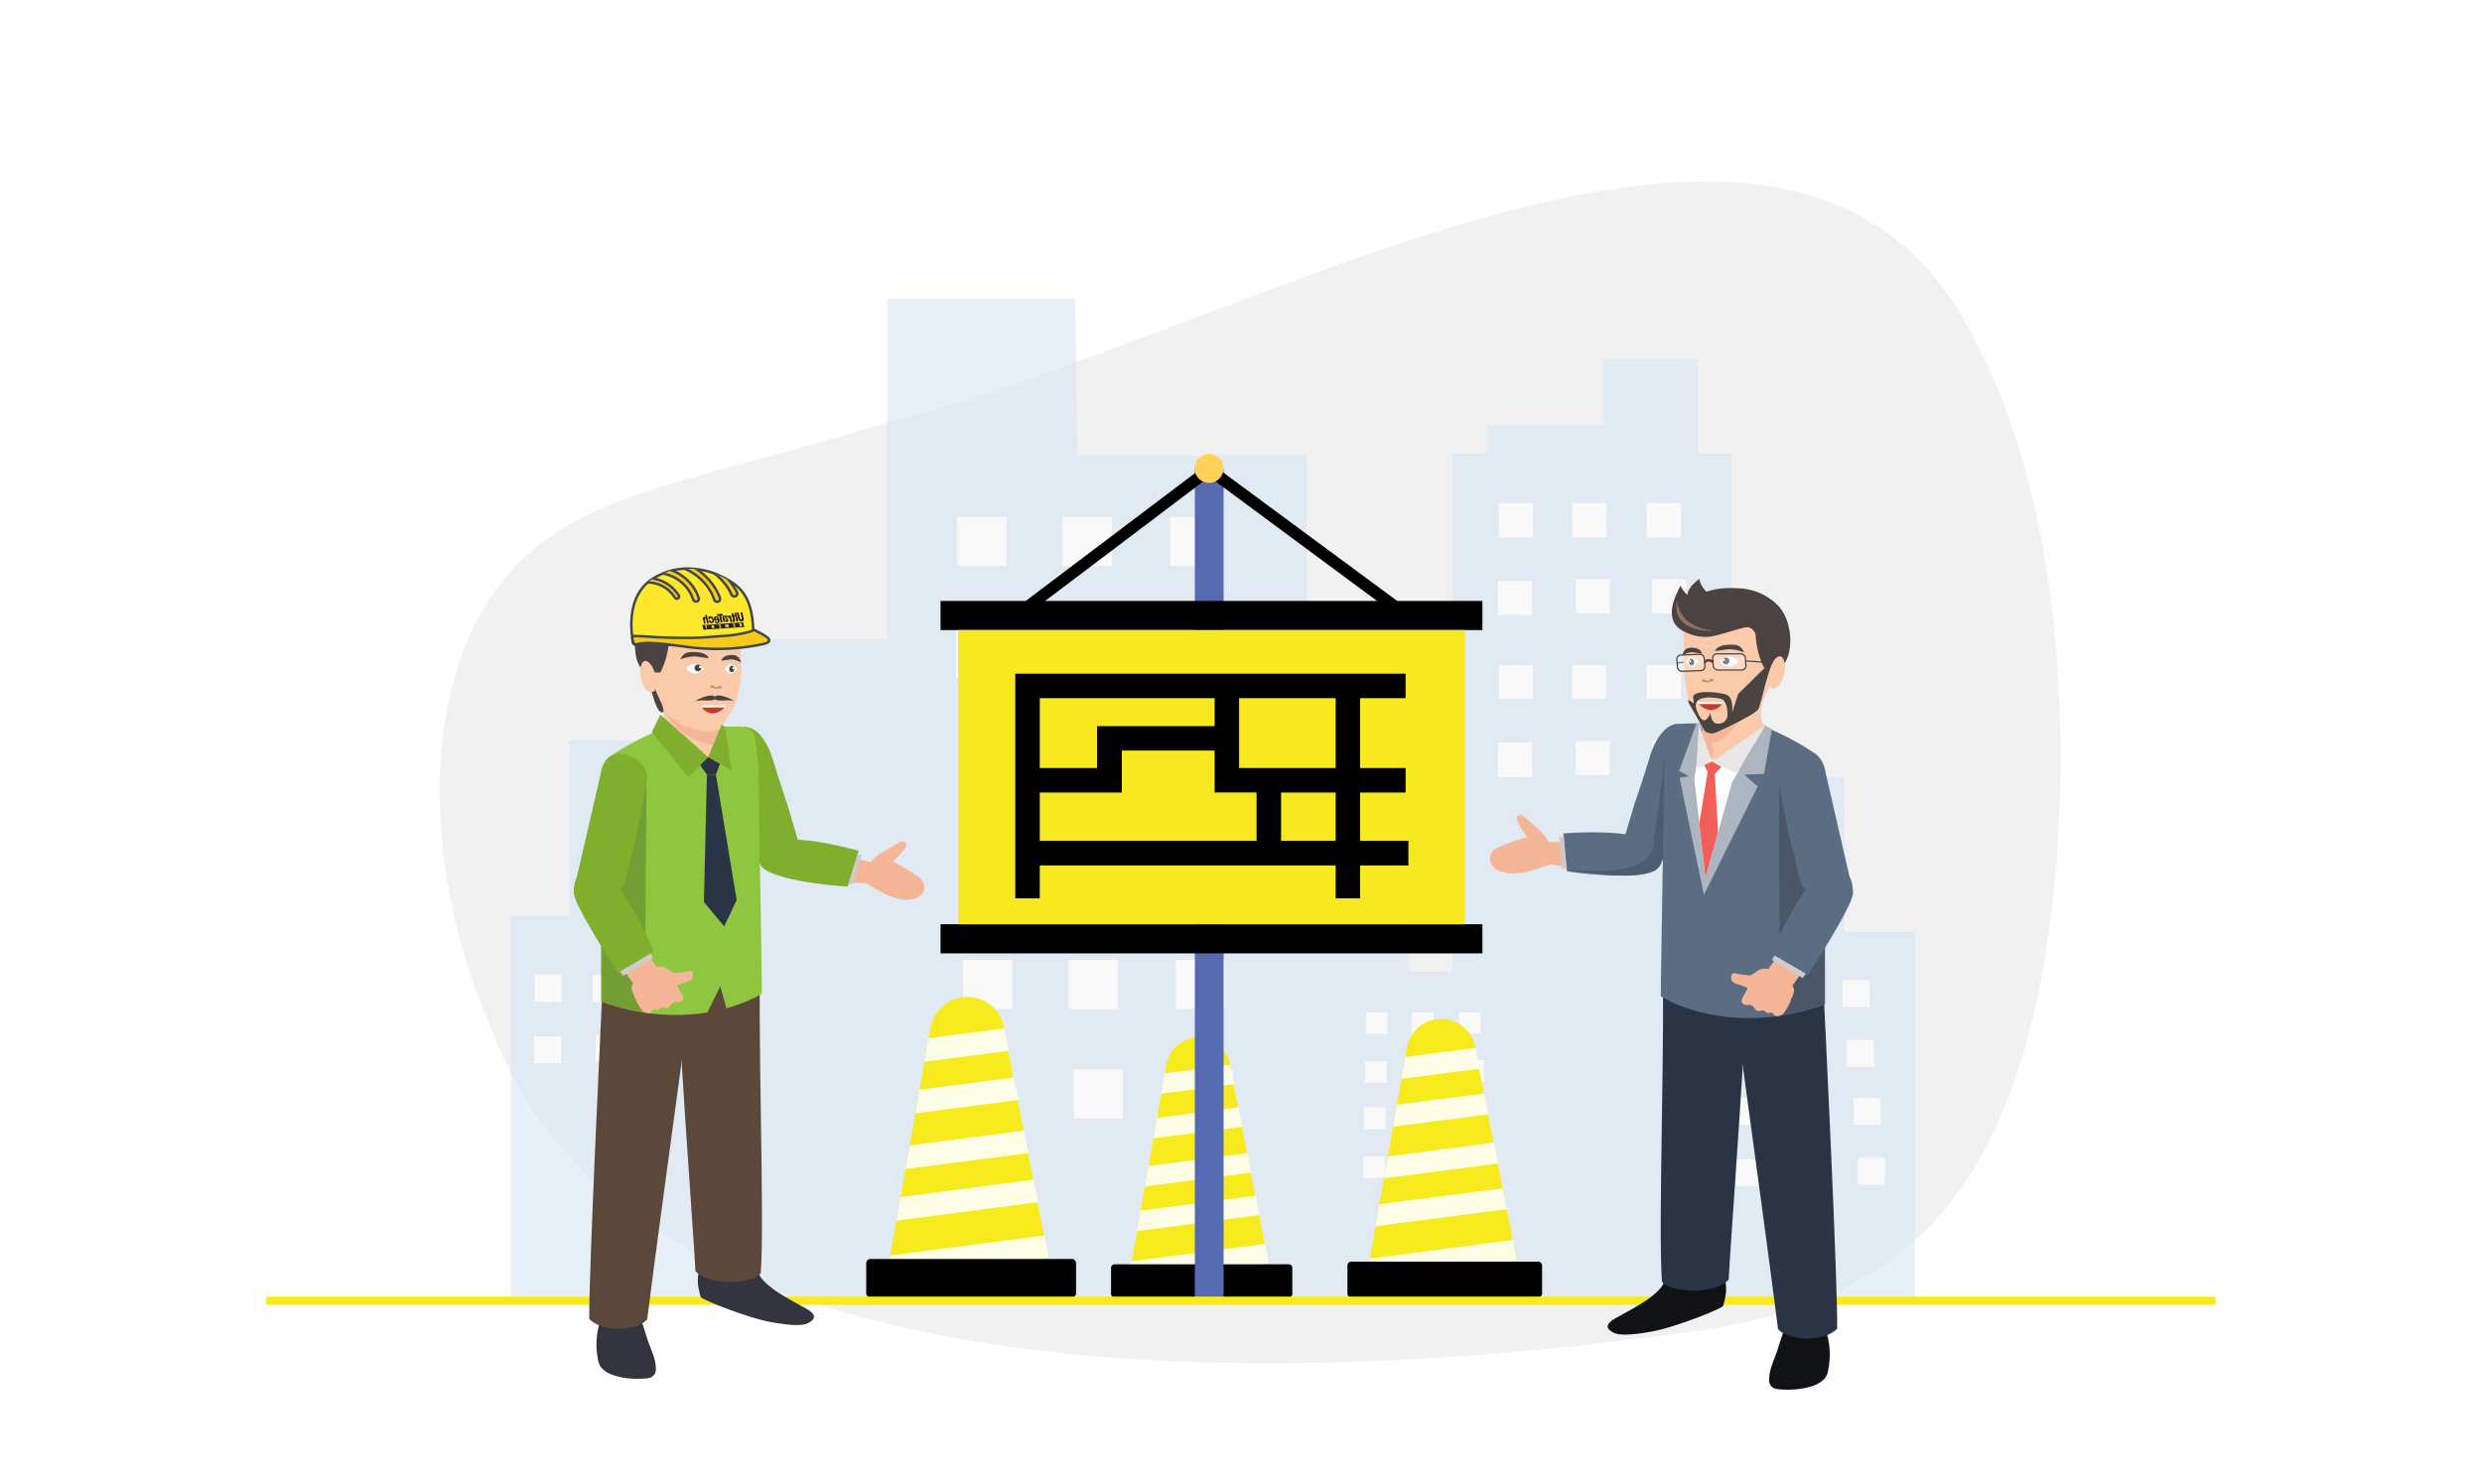 <svg xmlns="http://www.w3.org/2000/svg" xmlns:xlink="http://www.w3.org/1999/xlink" viewBox="0 0 500 299"><defs><style>.cls-1{mask:url(#mask);filter:url(#luminosity-noclip-2);}.cls-2,.cls-48{mix-blend-mode:multiply;}.cls-2{fill:url(#linear-gradient);}.cls-3{fill:url(#linear-gradient-2);}.cls-4{fill:url(#linear-gradient-3);}.cls-5,.cls-65,.cls-80,.cls-84{fill:none;}.cls-6{isolation:isolate;}.cls-7{mask:url(#mask-2);}.cls-8{fill:#f5eb1b;}.cls-9{fill:#f1f1f2;}.cls-10{opacity:0.6;}.cls-11{fill:#d7e4f4;}.cls-12{fill:#fff;}.cls-13{fill:#f7eb1e;}.cls-14{opacity:0.88;}.cls-15{clip-path:url(#clip-path);}.cls-16{clip-path:url(#clip-path-2);}.cls-17{clip-path:url(#clip-path-3);}.cls-18{clip-path:url(#clip-path-4);}.cls-19{clip-path:url(#clip-path-5);}.cls-20{opacity:0.04;}.cls-21,.cls-48{opacity:0.2;}.cls-22{opacity:0.12;}.cls-23{clip-path:url(#clip-path-6);}.cls-24{clip-path:url(#clip-path-7);}.cls-25{clip-path:url(#clip-path-8);}.cls-26{clip-path:url(#clip-path-9);}.cls-27{clip-path:url(#clip-path-10);}.cls-28{clip-path:url(#clip-path-11);}.cls-29{clip-path:url(#clip-path-12);}.cls-30{fill:#566ab1;}.cls-31{clip-path:url(#clip-path-13);}.cls-32{clip-path:url(#clip-path-14);}.cls-33{clip-path:url(#clip-path-15);}.cls-34{clip-path:url(#clip-path-16);}.cls-35{clip-path:url(#clip-path-17);}.cls-36{clip-path:url(#clip-path-18);}.cls-37{opacity:0.87;}.cls-38{fill:#f7983a;}.cls-39{opacity:0.15;}.cls-40{fill:#ffd157;}.cls-41{opacity:0.16;}.cls-42,.cls-53{fill:#f5b697;}.cls-42,.cls-43,.cls-44,.cls-45,.cls-46,.cls-47,.cls-54,.cls-60,.cls-68,.cls-69,.cls-70,.cls-71,.cls-72{fill-rule:evenodd;}.cls-43,.cls-62{fill:#80af2e;}.cls-44{fill:#323540;}.cls-45{fill:#5b483b;}.cls-46,.cls-55{fill:#fbcaaa;}.cls-47{fill:#8fc640;}.cls-49{clip-path:url(#clip-path-19);}.cls-50{clip-path:url(#clip-path-20);}.cls-51{mask:url(#mask-3);}.cls-52{fill:url(#linear-gradient-4);}.cls-54{fill:#ccc;}.cls-56,.cls-60{fill:#4a4342;}.cls-57{fill:#b7916e;}.cls-58{fill:#c73b2a;}.cls-59{fill:#f6fbfd;}.cls-61{fill:#93705d;}.cls-63,.cls-72{fill:#2b3444;}.cls-64{fill:#ffe72c;}.cls-65{stroke:#3e464e;stroke-miterlimit:22.93;}.cls-65,.cls-84{stroke-width:0.5px;}.cls-66{clip-path:url(#clip-path-21);}.cls-67{fill:#f8c918;}.cls-68{fill:#231f20;}.cls-69{fill:#5b6d83;}.cls-70{fill:#4b5e70;}.cls-71{fill:#111214;}.cls-73{fill:#adb5c0;}.cls-74{fill:#e8e6e7;}.cls-75{fill:#f25f58;}.cls-76{clip-path:url(#clip-path-22);}.cls-77{clip-path:url(#clip-path-23);}.cls-78{mask:url(#mask-4);}.cls-79{fill:url(#linear-gradient-5);}.cls-80,.cls-84{stroke:#4a4342;stroke-miterlimit:10;}.cls-80{stroke-width:0.25px;}.cls-81{opacity:0.3;}.cls-82{clip-path:url(#clip-path-24);}.cls-83{clip-path:url(#clip-path-25);}.cls-85{filter:url(#luminosity-noclip);}</style><filter id="luminosity-noclip" x="90.11" y="-7507" width="263.77" height="32766" filterUnits="userSpaceOnUse" color-interpolation-filters="sRGB"><feFlood flood-color="#fff" result="bg"/><feBlend in="SourceGraphic" in2="bg"/></filter><mask id="mask" x="90.11" y="-7507" width="263.77" height="32766" maskUnits="userSpaceOnUse"><g class="cls-85"/></mask><linearGradient id="linear-gradient" x1="90.11" y1="84.8" x2="353.88" y2="84.8" gradientUnits="userSpaceOnUse"><stop offset="0"/><stop offset="1" stop-color="#fff"/></linearGradient><linearGradient id="linear-gradient-2" x1="5861.21" y1="-569.71" x2="5862.25" y2="-569.71" gradientTransform="matrix(0, 24.64, 24.64, 0, 14167.63, -144269.03)" gradientUnits="userSpaceOnUse"><stop offset="0" stop-color="#fff"/><stop offset="1"/></linearGradient><linearGradient id="linear-gradient-3" x1="6039.88" y1="64.67" x2="6040.91" y2="64.67" gradientTransform="translate(152398.93 1805.83) rotate(180) scale(25.17)" xlink:href="#linear-gradient-2"/><filter id="luminosity-noclip-2" x="90.11" y="8" width="263.77" height="153.6" filterUnits="userSpaceOnUse" color-interpolation-filters="sRGB"><feFlood flood-color="#fff" result="bg"/><feBlend in="SourceGraphic" in2="bg"/></filter><mask id="mask-2" x="90.11" y="8" width="263.77" height="153.6" maskUnits="userSpaceOnUse"><g class="cls-1"><path class="cls-2" d="M93.19,109.87c-8.3-16.53,1.09-24.86,17-33.93,16.11-8.82,38.76-18.37,61.06-31.63C194.11,31.25,212.21,19.9,233,13.48c20.54-6.4,43.81-7.86,70.08-.8,25.23,7.16,47.64,24.36,50.37,49.85,3.23,24.73-13.23,57.76-54.22,79.17-40.23,22.22-92.6,24.07-131.6,14.19C127.81,146.39,101.32,125.17,93.19,109.87Z"/></g></mask><clipPath id="clip-path"><rect id="SVGID" class="cls-5" x="233.92" y="214.53" width="14.67" height="5.83"/></clipPath><clipPath id="clip-path-2"><rect id="SVGID-2" data-name="SVGID" class="cls-5" x="232.34" y="223.09" width="17.91" height="6.26"/></clipPath><clipPath id="clip-path-3"><rect id="SVGID-3" data-name="SVGID" class="cls-5" x="230.63" y="232.34" width="21.41" height="6.71"/></clipPath><clipPath id="clip-path-4"><rect id="SVGID-4" data-name="SVGID" class="cls-5" x="229.05" y="240.9" width="24.66" height="7.14"/></clipPath><clipPath id="clip-path-5"><rect id="SVGID-5" data-name="SVGID" class="cls-5" x="227.25" y="250.61" width="28.35" height="7.62"/></clipPath><clipPath id="clip-path-6"><rect id="SVGID-6" data-name="SVGID" class="cls-5" x="224.01" y="254.73" width="36.32" height="6.7"/></clipPath><clipPath id="clip-path-7"><rect id="SVGID-7" data-name="SVGID" class="cls-5" x="282.32" y="211.12" width="15.73" height="6.26"/></clipPath><clipPath id="clip-path-8"><rect id="SVGID-8" data-name="SVGID" class="cls-5" x="280.62" y="220.3" width="19.21" height="6.71"/></clipPath><clipPath id="clip-path-9"><rect id="SVGID-9" data-name="SVGID" class="cls-5" x="278.79" y="230.22" width="22.98" height="7.2"/></clipPath><clipPath id="clip-path-10"><rect id="SVGID-10" data-name="SVGID" class="cls-5" x="277.1" y="239.41" width="26.46" height="7.66"/></clipPath><clipPath id="clip-path-11"><rect id="SVGID-11" data-name="SVGID" class="cls-5" x="275.17" y="249.83" width="30.41" height="8.17"/></clipPath><clipPath id="clip-path-12"><rect id="SVGID-12" data-name="SVGID" class="cls-5" x="271.69" y="254.24" width="38.96" height="7.19"/></clipPath><clipPath id="clip-path-13"><rect id="SVGID-13" data-name="SVGID" class="cls-5" x="186.23" y="207.19" width="16.96" height="6.74"/></clipPath><clipPath id="clip-path-14"><rect id="SVGID-14" data-name="SVGID" class="cls-5" x="184.41" y="217.08" width="20.71" height="7.24"/></clipPath><clipPath id="clip-path-15"><rect id="SVGID-15" data-name="SVGID" class="cls-5" x="182.43" y="227.78" width="24.76" height="7.76"/></clipPath><clipPath id="clip-path-16"><rect id="SVGID-16" data-name="SVGID" class="cls-5" x="180.6" y="237.68" width="28.52" height="8.25"/></clipPath><clipPath id="clip-path-17"><rect id="SVGID-17" data-name="SVGID" class="cls-5" x="178.53" y="248.91" width="32.78" height="8.81"/></clipPath><clipPath id="clip-path-18"><rect id="SVGID-18" data-name="SVGID" class="cls-5" x="174.78" y="253.66" width="41.99" height="7.75"/></clipPath><clipPath id="clip-path-19"><rect id="SVGID-19" data-name="SVGID" class="cls-5" x="114.88" y="145.32" width="38.6" height="62.65"/></clipPath><clipPath id="clip-path-20"><path id="SVGID-20" data-name="SVGID" class="cls-5" d="M121,157.88l.06,5v5.26c0,8.93,0,25.69,0,33.63a45.58,45.58,0,0,0,8.93,2.24l.25-47.71Z"/></clipPath><mask id="mask-3" x="108.53" y="153.91" width="34.25" height="52.57" maskUnits="userSpaceOnUse"><rect class="cls-3" x="114.7" y="155.98" width="21.9" height="48.43" transform="translate(-44.29 40.99) rotate(-15.79)"/></mask><linearGradient id="linear-gradient-4" x1="5861.21" y1="-569.71" x2="5862.25" y2="-569.71" gradientTransform="matrix(0, 24.64, 24.64, 0, 14167.63, -144269.03)" gradientUnits="userSpaceOnUse"><stop offset="0"/><stop offset="1"/></linearGradient><clipPath id="clip-path-21"><path id="SVGID-21" data-name="SVGID" class="cls-5" d="M131.27,116.77a10.22,10.22,0,0,0-1,.78c-3.25,3-3.47,7.63-2.83,11.77,0,.31.35.73.64.58,1.23-.63,2.91-1,7.74.07,3.34.74,15.89.14,15.88-2.13,0-7.91-2.83-10-6.68-11.82a14.29,14.29,0,0,0-4-1.24c-.46-.08-.93-.13-1.39-.17l-1.07,0a12.62,12.62,0,0,0-7.35,2.19"/></clipPath><clipPath id="clip-path-22"><rect id="SVGID-22" data-name="SVGID" class="cls-5" x="334.57" y="144.68" width="39.42" height="63.99"/></clipPath><clipPath id="clip-path-23"><path id="SVGID-23" data-name="SVGID" class="cls-5" d="M367.72,158.56l-.05,4.1V168c0,9.12,0,26.23,0,34.35a46.94,46.94,0,0,1-9.12,2.28l-.24-46.11Z"/></clipPath><mask id="mask-4" x="346.2" y="156.09" width="33.59" height="51.06" maskUnits="userSpaceOnUse"><rect class="cls-4" x="339.53" y="170.8" width="46.94" height="21.63" transform="translate(89.46 481.5) rotate(-74.21)"/></mask><linearGradient id="linear-gradient-5" x1="6039.88" y1="64.67" x2="6040.91" y2="64.67" gradientTransform="translate(152398.93 1805.83) rotate(180) scale(25.17)" xlink:href="#linear-gradient-4"/><clipPath id="clip-path-24"><rect id="SVGID-24" data-name="SVGID" class="cls-5" x="345.01" y="131.67" width="6.68" height="3.3"/></clipPath><clipPath id="clip-path-25"><rect id="SVGID-25" data-name="SVGID" class="cls-5" x="337.8" y="131.84" width="5.66" height="3.41"/></clipPath></defs><g class="cls-6"><g id="Layer_1" data-name="Layer 1"><g class="cls-7"><path class="cls-8" d="M93.19,109.87c-8.3-16.53,1.09-24.86,17-33.93,16.11-8.82,38.76-18.37,61.06-31.63C194.11,31.25,212.21,19.9,233,13.48c20.54-6.4,43.81-7.86,70.08-.8,25.23,7.16,47.64,24.36,50.37,49.85,3.23,24.73-13.23,57.76-54.22,79.17-40.23,22.22-92.6,24.07-131.6,14.19C127.81,146.39,101.32,125.17,93.19,109.87Z"/></g><path class="cls-9" d="M177.05,85.62c78.27-19.74,187-90.29,221.64-15.3,18.3,34.86,19.77,92.3,11.84,130.3-8.69,40-26.78,60.49-65.16,67-76.23,11.29-215.93,19-245.93-59.29-16.58-37.72-12.5-72.71.88-90C114.45,99.18,137.87,97.72,177.05,85.62Z"/><g class="cls-10"><rect class="cls-11" x="243.31" y="168.11" width="40.48" height="93.32"/><rect class="cls-11" x="268.1" y="195.81" width="40.47" height="65.62"/><rect class="cls-11" x="348.3" y="156.65" width="23.25" height="104.78"/><rect class="cls-11" x="362.53" y="187.76" width="23.25" height="73.67"/><polygon class="cls-11" points="250.57 91.74 234.53 91.74 217.03 91.74 216.64 60.21 178.73 60.21 178.73 67.5 178.73 71.87 178.73 261.43 262.84 261.43 263.24 91.74 250.57 91.74"/><polygon class="cls-11" points="342.04 91.43 342.04 72.33 323.08 72.33 323.08 85.7 299.75 85.7 299.75 91.43 292.56 91.43 292.56 261.43 348.85 261.43 348.85 91.43 342.04 91.43"/><rect class="cls-11" x="145.05" y="128.9" width="34.24" height="132.53"/><rect class="cls-11" x="160.86" y="133.58" width="18.44" height="31.81"/><rect class="cls-11" x="102.91" y="184.54" width="42.15" height="76.89"/><rect class="cls-11" x="114.57" y="149.15" width="14.58" height="112.28"/><rect class="cls-12" x="192.83" y="104.13" width="9.9" height="9.9"/><rect class="cls-12" x="214.07" y="104.13" width="9.9" height="9.9"/><rect class="cls-12" x="235.7" y="104.13" width="9.9" height="9.9"/><rect class="cls-12" x="192.56" y="126.68" width="9.9" height="9.9"/><rect class="cls-12" x="215.11" y="126.15" width="9.9" height="9.91"/><rect class="cls-12" x="237.26" y="126.15" width="9.9" height="9.91"/><rect class="cls-12" x="275.14" y="203.96" width="4.34" height="4.34"/><rect class="cls-12" x="284.44" y="203.96" width="4.34" height="4.34"/><rect class="cls-12" x="293.92" y="203.96" width="4.33" height="4.34"/><rect class="cls-12" x="275.03" y="213.83" width="4.33" height="4.34"/><rect class="cls-12" x="284.9" y="213.6" width="4.34" height="4.33"/><rect class="cls-12" x="294.6" y="213.6" width="4.34" height="4.33"/><rect class="cls-12" x="274.76" y="223.12" width="4.33" height="4.33"/><rect class="cls-12" x="284.05" y="223.12" width="4.34" height="4.33"/><rect class="cls-12" x="293.52" y="223.12" width="4.34" height="4.33"/><rect class="cls-12" x="274.64" y="232.99" width="4.33" height="4.33"/><rect class="cls-12" x="284.51" y="232.76" width="4.34" height="4.33"/><rect class="cls-12" x="294.21" y="232.76" width="4.34" height="4.33"/><rect class="cls-12" x="194" y="148.96" width="9.9" height="9.91"/><rect class="cls-12" x="215.24" y="148.96" width="9.91" height="9.91"/><rect class="cls-12" x="236.88" y="148.96" width="9.9" height="9.91"/><rect class="cls-12" x="193.73" y="171.51" width="9.91" height="9.9"/><rect class="cls-12" x="216.28" y="170.99" width="9.91" height="9.9"/><rect class="cls-12" x="238.44" y="170.99" width="9.91" height="9.9"/><rect class="cls-12" x="194" y="193.4" width="9.9" height="9.9"/><rect class="cls-12" x="215.24" y="193.4" width="9.91" height="9.9"/><rect class="cls-12" x="236.88" y="193.4" width="9.9" height="9.9"/><rect class="cls-12" x="193.73" y="215.95" width="9.91" height="9.9"/><rect class="cls-12" x="216.28" y="215.43" width="9.91" height="9.91"/><rect class="cls-12" x="238.44" y="215.43" width="9.91" height="9.91"/><rect class="cls-12" x="301.95" y="101.39" width="6.88" height="6.88"/><rect class="cls-12" x="316.71" y="101.39" width="6.88" height="6.88"/><rect class="cls-12" x="331.74" y="101.39" width="6.88" height="6.88"/><rect class="cls-12" x="301.77" y="117.06" width="6.88" height="6.88"/><rect class="cls-12" x="317.43" y="116.69" width="6.88" height="6.88"/><rect class="cls-12" x="332.83" y="116.69" width="6.88" height="6.88"/><rect class="cls-12" x="301.95" y="133.97" width="6.88" height="6.88"/><rect class="cls-12" x="316.71" y="133.97" width="6.88" height="6.88"/><rect class="cls-12" x="331.74" y="133.97" width="6.88" height="6.88"/><rect class="cls-12" x="301.77" y="149.64" width="6.88" height="6.88"/><rect class="cls-12" x="317.43" y="149.28" width="6.88" height="6.88"/><rect class="cls-12" x="332.83" y="149.28" width="6.88" height="6.88"/><rect class="cls-12" x="107.73" y="196.42" width="5.44" height="5.44"/><rect class="cls-12" x="119.39" y="196.42" width="5.44" height="5.44"/><rect class="cls-12" x="131.27" y="196.42" width="5.44" height="5.44"/><rect class="cls-12" x="107.58" y="208.8" width="5.44" height="5.44"/><rect class="cls-12" x="119.96" y="208.51" width="5.44" height="5.44"/><rect class="cls-12" x="132.13" y="208.51" width="5.44" height="5.44"/><rect class="cls-12" x="347.66" y="197.46" width="5.44" height="5.44"/><rect class="cls-12" x="359.32" y="197.46" width="5.44" height="5.44"/><rect class="cls-12" x="371.2" y="197.46" width="5.44" height="5.44"/><rect class="cls-12" x="347.51" y="209.84" width="5.44" height="5.44"/><rect class="cls-12" x="359.89" y="209.55" width="5.44" height="5.44"/><rect class="cls-12" x="372.06" y="209.55" width="5.44" height="5.44"/><rect class="cls-12" x="349.87" y="221.18" width="5.44" height="5.44"/><rect class="cls-12" x="361.54" y="221.18" width="5.44" height="5.44"/><rect class="cls-12" x="373.41" y="221.18" width="5.44" height="5.44"/><rect class="cls-12" x="349.73" y="233.56" width="5.44" height="5.44"/><rect class="cls-12" x="362.11" y="233.27" width="5.44" height="5.44"/><rect class="cls-12" x="374.27" y="233.27" width="5.44" height="5.44"/></g><path class="cls-13" d="M256.81,260.79h-30l.45-2.56.62-3.5.11-.62,1.07-6.07.72-4.12.86-4.87.11-.64.61-3.48.64-3.58.35-2,.72-4.12.86-4.87.72-4.12.32-1.77a6.51,6.51,0,0,1,9.39-4.68,6.14,6.14,0,0,1,1.18.77,6.52,6.52,0,0,1,2.25,3.79l0,.18,0,.21.72,3.72.9,4.63.77,3.93.3,1.56.73,3.76.76,3.93.91,4.63v0l.76,3.9,1.12,5.78.77,3.93,0,.19Z"/><g class="cls-14"><g class="cls-15"><polygon class="cls-12" points="248.58 218.46 233.92 220.36 234.64 216.24 247.82 214.53 248.58 218.46"/></g></g><g class="cls-14"><g class="cls-16"><polygon class="cls-12" points="250.25 227.02 232.34 229.35 233.06 225.23 249.48 223.09 250.25 227.02"/></g></g><g class="cls-14"><g class="cls-17"><polygon class="cls-12" points="252.04 236.26 230.63 239.05 231.35 234.93 251.28 232.34 252.04 236.26"/></g></g><g class="cls-14"><g class="cls-18"><polygon class="cls-12" points="253.71 244.82 250.46 245.25 239.37 246.69 229.05 248.04 229.77 243.92 242.93 242.21 252.95 240.9 252.95 240.93 253.71 244.82"/></g></g><g class="cls-14"><g class="cls-19"><polygon class="cls-12" points="255.6 254.54 254.18 254.73 241.8 256.34 227.27 258.23 227.25 258.23 227.87 254.73 227.98 254.11 232.71 253.5 245.79 251.79 254.83 250.61 255.6 254.54"/></g></g><path d="M260.33,255.48v5.2a.76.76,0,0,1-.76.75h-35a.77.77,0,0,1-.51-.2.76.76,0,0,1-.24-.55v-5.2a.75.75,0,0,1,.75-.75h35a.75.75,0,0,1,.76.75"/><g class="cls-22"><g class="cls-23"><path d="M260.33,255.48v5.2a.76.76,0,0,1-.76.75h-35a.77.77,0,0,1-.51-.2l33.36-6.5h2.2a.75.75,0,0,1,.76.75"/></g></g><path class="cls-13" d="M306.88,260.75H274.69l.48-2.75.66-3.76.12-.66,1.15-6.52.77-4.42.92-5.22.12-.69.66-3.73.68-3.84.37-2.15.78-4.42.92-5.22.78-4.42.33-1.9a7,7,0,0,1,10.08-5,7,7,0,0,1,3.69,4.89l0,.2,0,.22.77,4,1,5,.82,4.21.32,1.68.79,4,.82,4.21,1,5v0l.81,4.19,1.21,6.21.82,4.21,0,.2Z"/><g class="cls-14"><g class="cls-24"><polygon class="cls-12" points="298.05 215.33 282.32 217.37 283.1 212.95 297.23 211.12 298.05 215.33"/></g></g><g class="cls-14"><g class="cls-25"><polygon class="cls-12" points="299.84 224.51 280.62 227.01 281.4 222.59 299.02 220.3 299.84 224.51"/></g></g><g class="cls-14"><g class="cls-26"><polygon class="cls-12" points="301.77 234.43 278.79 237.42 279.57 233 300.95 230.22 301.77 234.43"/></g></g><g class="cls-14"><g class="cls-27"><polygon class="cls-12" points="303.55 243.62 300.07 244.07 288.17 245.62 277.1 247.06 277.87 242.64 291.99 240.81 302.73 239.41 302.74 239.43 303.55 243.62"/></g></g><g class="cls-14"><g class="cls-28"><polygon class="cls-12" points="305.58 254.04 304.05 254.24 290.77 255.97 275.19 257.99 275.17 258 275.83 254.24 275.95 253.58 281.02 252.92 295.06 251.09 304.76 249.83 305.58 254.04"/></g></g><path d="M310.65,255v5.58a.81.81,0,0,1-.81.81h-37.6a.8.8,0,0,1-.55-.22.78.78,0,0,1-.25-.59V255a.8.8,0,0,1,.8-.8h37.6a.8.8,0,0,1,.81.8"/><g class="cls-22"><g class="cls-29"><path d="M310.65,255v5.58a.81.81,0,0,1-.81.81h-37.6a.8.8,0,0,1-.55-.22l35.79-7h2.36a.8.8,0,0,1,.81.8"/></g></g><rect class="cls-30" x="240.7" y="94.45" width="5.8" height="166.98"/><path class="cls-13" d="M212.71,260.68H178l.52-3,.71-4.06.12-.71,1.24-7,.84-4.76,1-5.63.13-.74.71-4,.73-4.15.41-2.31.83-4.76,1-5.63.84-4.76.36-2.06a7.54,7.54,0,0,1,10.87-5.41,7.63,7.63,0,0,1,1.36.9,7.54,7.54,0,0,1,2.61,4.38l0,.21,0,.23.84,4.31,1,5.35.89,4.55.35,1.8.84,4.35.88,4.54,1.05,5.36v0l.88,4.51,1.3,6.69.88,4.54,0,.21Z"/><g class="cls-14"><g class="cls-31"><polygon class="cls-12" points="203.19 211.72 186.23 213.93 187.07 209.17 202.31 207.19 203.19 211.72"/></g></g><g class="cls-14"><g class="cls-32"><polygon class="cls-12" points="205.12 221.63 184.41 224.32 185.24 219.56 204.23 217.09 205.12 221.63"/></g></g><g class="cls-14"><g class="cls-33"><polygon class="cls-12" points="207.19 232.32 182.43 235.54 183.27 230.78 206.31 227.78 207.19 232.32"/></g></g><g class="cls-14"><g class="cls-34"><polygon class="cls-12" points="209.12 242.22 205.36 242.71 192.54 244.38 180.6 245.93 181.44 241.17 196.65 239.19 208.24 237.68 208.24 237.71 209.12 242.22"/></g></g><g class="cls-14"><g class="cls-35"><polygon class="cls-12" points="211.31 253.45 209.66 253.66 195.35 255.53 178.55 257.71 178.53 257.72 179.24 253.66 179.37 252.95 184.83 252.24 199.96 250.27 210.42 248.91 211.31 253.45"/></g></g><path d="M216.77,254.54v6a.87.87,0,0,1-.87.87H175.37a.83.83,0,0,1-.59-.24.86.86,0,0,1-.28-.63v-6a.87.87,0,0,1,.87-.88H215.9a.87.87,0,0,1,.87.88"/><g class="cls-22"><g class="cls-36"><path d="M216.77,254.54v6a.87.87,0,0,1-.87.87H175.37a.83.83,0,0,1-.59-.24l38.57-7.52h2.55a.87.87,0,0,1,.87.88"/></g></g><path d="M281.75,124a1.17,1.17,0,0,1-.7-.23L243.62,96.08l-36.57,27.64a1.18,1.18,0,0,1-1.42-1.88l38-28.7,38.85,28.69a1.18,1.18,0,0,1,.24,1.65,1.15,1.15,0,0,1-.94.47"/><rect x="189.48" y="121.08" width="109.15" height="5.87"/><rect x="189.48" y="186.22" width="109.15" height="5.87"/><rect class="cls-13" x="193" y="126.95" width="102.11" height="59.27"/><g class="cls-20"><rect id="SVGID-26" data-name="SVGID" class="cls-38" x="193" y="126.95" width="102.11" height="59.27"/></g><path class="cls-40" d="M246.48,94.39a2.91,2.91,0,1,1-2.91-2.91,2.91,2.91,0,0,1,2.91,2.91"/><path class="cls-13" d="M446,262.91H54a.33.33,0,0,1-.35-.28v-1.11a.32.32,0,0,1,.35-.28H446a.32.32,0,0,1,.34.28v1.11a.32.32,0,0,1-.34.28"/><path class="cls-42" d="M149.08,157.58a7.11,7.11,0,0,0,.59,1.93c.44,1.3.92,2.58,1.41,3.86,1.14,3,2.32,6,3.64,8.85a11.19,11.19,0,0,0,1.59,2.79,2.74,2.74,0,0,0,3,.87c2.21-.82,2.1-3.35,1.35-5.61-.93-2.65-2.51-7.11-4.49-12.52-.46-1.26-.84-2.57-1.3-3.83a26.59,26.59,0,0,0-1-2.52,4.66,4.66,0,0,0-1.29-1.94c-.65-.37-.87.53-1.07,1.14a11.82,11.82,0,0,0-.73,2.09c-.28.85-.62,1.68-.95,2.51a6.34,6.34,0,0,0-.7,2.38"/><path class="cls-43" d="M150.4,146.49c1.85.11,4,2.37,5.24,6.39,1,3.36,3,9.29,3,9.29l2.22,7.51s-2.53,5-6.31,4.43-7.85-19.43-7.66-22c0,0,1.42-5.79,3.51-5.66"/><path class="cls-43" d="M152.08,148.47,155,170.2l-.4,3.91s-1.46-.3-1.47-1.09-5.61-19.81-4.54-22.15.14-4,3.54-2.4"/><path class="cls-44" d="M121.24,265.27a15,15,0,0,0-.78,8.58,3.73,3.73,0,0,0,.47,1.41c1.57,2.47,7,2.8,9.72,2.4a1.72,1.72,0,0,0,1.47-1.87c0-1.87-.85-3.59-1.48-5.33-.18-.5-1.59-4.94-1.59-4.94l-6-.18-1.86-.07"/><path class="cls-44" d="M152,254.28c.64,1.75.8,2.65,1.74,3.67,1.86,2,4.6,3.48,8.6,5.68,1.9,1.05,2.3,2,.38,3-1.52.72-5.23.14-7.55-.28-4.34-.79-13.26-4.28-14-5a16.69,16.69,0,0,1-.57-2.62c-.13-2.86.44-2.57,1.43-4.81,3.34.19,6.58.33,9.93.42"/><path class="cls-45" d="M153.25,190.7c-.75,15,.83,55.06,0,65.83-1.71,2.19-10.32,2.67-13.15-.41-.42-8.52-3.93-53.38-3.51-61.61l7.56-1.92,4.73-3Z"/><path class="cls-45" d="M138.38,206.11c-3.18,23.41-6.68,49-8,59.72-1.88,2.28-9,2.75-11.68-.09-.11-8.52,2.33-59.84,3-73.36l10.61.91,2.79,1.22,6.28-.57c-.66,2.77-2.52,9.2-3,12.17"/><polygon class="cls-42" points="139.35 155.58 148.87 151.24 144.68 146.56 137.9 148.7 139.35 155.58"/><path class="cls-46" d="M130.05,148.37c-.3,3,8.92,7.85,12.64,6.29.39-.16.6-.87.84-1.15a4.68,4.68,0,0,1-.37-2,7.88,7.88,0,0,1,.82-2.36c.45-1,.46-3.21,1.23-5.61l-10.28-3.1.23,1.85c-.07,4.72-5.25,6.23-5.11,6.11"/><path class="cls-47" d="M152.85,158.54c0,1.35.6,35.91.63,41.65-3.93,2.45-16.24,7.38-32.37,1.62,0-7.94,0-24.7,0-33.63v-5.26l-.07-5.63a6.53,6.53,0,0,1,.23-2.38,3.71,3.71,0,0,1,.24-.66,4.78,4.78,0,0,1,1.84-2.13,52.47,52.47,0,0,1,8.61-4.64c1.43,3.18,5.2,3.93,8.17,5.13,2.19.88,4.05,2.14,5.33-1.6.15-.43.2-1.82.25-1.93.23-.47-.79-2.1-1.11-2.55-.15-.21.3,0,.07-.16s.18-.48,0-.63c.84-.23.38.64,1.26.67a39.2,39.2,0,0,1,4.55.11c.63.1,1.37,1.16,1.61,1.95a63,63,0,0,1,.77,10.07"/><path class="cls-42" d="M133.43,142.33s1.27,4.86,8.1,7.31c.94.34,2,1.1,3.1-.76s.31-3,.31-3L137,141.7l-.63-1.29Z"/><g class="cls-48"><g class="cls-49"><g class="cls-50"><g class="cls-51"><rect class="cls-52" x="114.7" y="155.98" width="21.9" height="48.43" transform="translate(-44.29 40.99) rotate(-15.79)"/></g></g></g></g><path class="cls-43" d="M127.72,170.48c-1,2.52-1.52,9.53-3.29,8.61-1.52-.79-7.31.95-8.85.33l5.66-24.51s.93-4.53,5.81-2.49a7.47,7.47,0,0,1,.69.31,4.64,4.64,0,0,1,2.52,5.08c-.84,4.31-2.41,12.35-2.54,12.67"/><path class="cls-53" d="M137.27,201.71a1.57,1.57,0,0,1-1.05.19,1.18,1.18,0,0,0-.95.31c-.16.18-.23.43-.39.6a1.06,1.06,0,0,1-.69.3c-.33,0-.73-.19-1-.08s-.26.27-.43.36a.83.83,0,0,1-.49.09c-.29,0-.55-.15-.8.07s-.19.23-.3.34c-.45.49-1.44.09-1.88-.4a10.62,10.62,0,0,1-1.33-2.43l0,0,6.94-4.23a21.65,21.65,0,0,1,2.59,3.72,1,1,0,0,1,0,1,.56.56,0,0,1-.14.16"/><path class="cls-53" d="M139.58,196.05a1.21,1.21,0,0,1,0,.18,1.36,1.36,0,0,1-.25,1.07,3.21,3.21,0,0,1-1.31.6c-.15.06-2,.75-2,.8-.11-.87-.2-1.73-.3-2.6.65-.06,1.3-.13,1.95-.22a7.73,7.73,0,0,0,.94-.17.92.92,0,0,1,.65-.05.6.6,0,0,1,.3.39"/><path class="cls-53" d="M127.22,198.76a1.92,1.92,0,0,1,.33-.63l-3-4.26,4.73-3.29,3,4.26a2.57,2.57,0,0,1,2.44.58l1.35.82.3,2.37L137,200a1.9,1.9,0,0,1,.09.29h0a3.16,3.16,0,0,1,.16.54l-8.51,1.67c-.19-.31-1.69-2.79-1.48-3.7"/><path class="cls-43" d="M115.6,179.72s-.29-5.76,4.68-4.53,11.48,16.54,11.48,16.54L124.48,196s-9.31-14.29-8.88-16.28"/><polygon class="cls-54" points="124.88 195.77 125.53 196.59 131.56 193.01 131.05 192.15 124.88 195.77"/><path class="cls-42" d="M178.14,178.13c-.11-1.8-.28-2.42-1.81-4.21-.34,0-11-2.71-16.38-3.94a3.46,3.46,0,0,0-2.24.25,1.9,1.9,0,0,0-1,2.13,10.68,10.68,0,0,0,.66,2.6c.28.73.57,1.71,1.42,1.91,1.66.39,9.41.76,19.3,1.26"/><path class="cls-53" d="M175.35,173.75a10.19,10.19,0,0,1,1.92-1.73c1.07-.75,2.29-1.27,3.41-2a1.8,1.8,0,0,1,1.51-.4.63.63,0,0,1,.33.29.93.93,0,0,1-.16.87,12,12,0,0,1-2.54,2.73c1.66.95,3.37,1.84,4.93,2.95a3.74,3.74,0,0,1,1.22,1.22,2.23,2.23,0,0,1,.21,1.37c-.37,2.1-2.8,2.43-4.52,2.16a12.45,12.45,0,0,1-2.92-.88c-1.12-.47-4.17-2.29-5.22-2.91-.68-.4.57.38.37-.38a2.89,2.89,0,0,1,.65-2.29,11.6,11.6,0,0,1,.81-1"/><path class="cls-43" d="M153.79,175s-2.71-2.43,1.34-5S173,171.42,173,171.42l-2.19,7.15c.31.17-13.42-.74-17-3.6"/><polygon class="cls-54" points="170.88 178.17 171.82 178.19 173.61 172.25 172.74 172.12 170.88 178.17"/><path class="cls-55" d="M132.92,146.75c.73-.13,1.83-2.93-1-7.89l2.68,5.8.43,2.53Z"/><path class="cls-56" d="M144.34,125.4s7.68-3.12,1.55-7.53c0,0-.14,2.12-3,3.72s-1.6,3-1.6,3Z"/><path class="cls-55" d="M147.9,142.36c-.49,1.21-1.58,1.28-1.76,1.95-.75.23-.62,1.21-1,1.89a2.85,2.85,0,0,0-.94-.58,21.22,21.22,0,0,0-5.21-1.54,2.84,2.84,0,0,0-1.43.2,2.72,2.72,0,0,0-.45-.67,10.5,10.5,0,0,0-2.49-2.12c-.88-.47-2.37-2.51-2.69-2.63a.85.85,0,0,1-1.23.49,1,1,0,0,1-.32-.31c-1.06-1.46-.1-1.28-.3-3.07a.67.67,0,0,0,0-.17c-.19-.81-1-3.15-1.07-3.64a16.58,16.58,0,0,1-.16-4.44,9.86,9.86,0,0,1,1.24-3.29,7.44,7.44,0,0,1,2-2.15,9,9,0,0,1,2.59-1.25,14.76,14.76,0,0,1,2.87-.58c4.92-.54,9.06,0,10.69,3.81a17.44,17.44,0,0,1,1,4.33c-.25,4,.94,8.22-1.36,13.77"/><path class="cls-57" d="M144.66,138.33a.61.61,0,0,1-.45.19.59.59,0,0,1-.41-.26c-.57-.47-.71.07-.71.07,0,.32.7.25.7.25a.56.56,0,0,0,.83.07s.67.19.73-.13c0,0,0-.55-.69-.19"/><path class="cls-12" d="M146.09,142.51h-3.88a2.39,2.39,0,0,0,.2.43h3.49a2.17,2.17,0,0,0,.19-.44"/><path class="cls-58" d="M144.46,143.26c.61,0,1,.42,1.44-.31h-3.49c.42.7,1.46.3,2.05.31"/><path class="cls-59" d="M141.8,134.72a2.73,2.73,0,0,1-1.8,1,2.65,2.65,0,0,1-1.75-1,2.09,2.09,0,0,1,3.55.05"/><path class="cls-56" d="M141.28,134.58a.68.68,0,1,1-.66-.68.67.67,0,0,1,.66.68"/><path class="cls-12" d="M141.28,134.38a.23.23,0,0,1-.23.23.24.24,0,0,1-.23-.24.23.23,0,0,1,.24-.23.23.23,0,0,1,.22.24"/><path class="cls-56" d="M137.1,132.83a2.15,2.15,0,0,1,1.93-1.44s3.18-.3,3.72,1.23l-2.49-.34a2.72,2.72,0,0,0-.57,0,7.24,7.24,0,0,0-2.59.57"/><path class="cls-59" d="M146,134.75s.54,1,1.22,1,1.25-1,1.25-1-.54-1-1.22-1-1.25,1-1.25,1"/><path class="cls-56" d="M146.91,134.82a.6.6,0,0,0,.52.64c.25,0,.47-.3.47-.67s-.2-.68-.45-.68-.54.34-.54.71"/><path class="cls-12" d="M147.86,134.61c0,.13-.08.23-.17.23s-.16-.11-.16-.24.08-.23.17-.23a.22.22,0,0,1,.16.24"/><path class="cls-56" d="M149.26,133.5s-.21-1.28-1.31-1.49c0,0-2.2-.38-2.61,1.13l1.73-.27a1.35,1.35,0,0,1,.4,0,3.87,3.87,0,0,1,1.79.64"/><path class="cls-53" d="M132,136c.39,1.73.07,3.28-.7,3.46s-1.73-1.09-2.12-2.83-.07-3.28.7-3.46,1.73,1.09,2.12,2.83"/><path class="cls-55" d="M148.11,141.28a9.94,9.94,0,0,0,0-1,1.63,1.63,0,0,0-.52-.85c-.21-.17-.53.43-.79.37a16.84,16.84,0,0,0-4.24-.5,8.56,8.56,0,0,0-4.08,1.1,4.16,4.16,0,0,1-2,.88,2.12,2.12,0,0,1-1.6-.83,5.1,5.1,0,0,1-.82-1.65,28,28,0,0,1-.91-4.46c-.21-1.36-.48-2.7-.73-4.07s-.32-2.93.77-3.83a2.86,2.86,0,0,1,2.37-.42c2.57.47,4.6,2.57,7.16,3a9.51,9.51,0,0,0,6.2-1.48,8.74,8.74,0,0,0-.72-3.27l-.11-.24c0-.1-.1-.2-.16-.3a5.79,5.79,0,0,0-1.08-1.43l-.16-.15a6.64,6.64,0,0,0-.84-.64l-.13-.08c-2.16-1.33-5.15-1.56-7.56-1.39a11,11,0,0,0-7.64,3.42,9.78,9.78,0,0,0-2.08,5.19,14.11,14.11,0,0,0-.1,2.83c0,.18.73,2.71.82,2.44a1.58,1.58,0,0,1,.16-.35,1.25,1.25,0,0,1,1.81-.39,2.76,2.76,0,0,1,.88,1.73,13.82,13.82,0,0,1,.31,2.3,2.9,2.9,0,0,1-.06.88,2,2,0,0,1-.15.41,4,4,0,0,0-.22.37,34.94,34.94,0,0,0,2.37,4.76c2.53,3.25,7.9,3.72,7.9,3.72a3.74,3.74,0,0,0,3.14-.85c.34-.33,2.12-3.37,2.55-4.13a2.45,2.45,0,0,0,.21-1.08"/><path class="cls-56" d="M144.76,129s10.63.64,4.82-9.81c0,0-1,3-5.16,3.34s-3.11,3.19-3.11,3.19Z"/><path class="cls-56" d="M129.06,134.53c.05,0,.11-.26.14-.31.11-.22,1.23,4.23,1.4,4.06.35-.36-.54-4.94-.13-4.63a3,3,0,0,1,1.26,1.65c0,.1.46.14.48.24a7.93,7.93,0,0,1,.84-.07l-.12-.8c-.23-1.42-.25-1.56-.52-3s-.33-3.07.81-4a3,3,0,0,1,2.48-.44c2.8.51,4.74,1.35,7.54,2s8-.71,6.74-4.54a4.11,4.11,0,0,0-.25-.61,7.88,7.88,0,0,0-1.63-2.16c-.06-.06-.95.12-1,.07-2.27-2.06-6-2.43-8.93-2.21a11.49,11.49,0,0,0-8,3.57,8.88,8.88,0,0,0-1.67,3.1,11.54,11.54,0,0,0-.27,6.25,7.21,7.21,0,0,0,.83,1.87"/><path class="cls-55" d="M132,136c.39,1.73.07,3.28-.7,3.46s-1.73-1.09-2.12-2.83-.07-3.28.7-3.46,1.73,1.09,2.12,2.83"/><path class="cls-60" d="M139.07,127.43s-4.26-1.12-4.33,1.9a16.13,16.13,0,0,1-1.69,6.14l-2-6.56,2-3.93Z"/><path class="cls-61" d="M143.11,128c-.39.2,8.73.75,7.13-6.3.23.35-.15,5.79-7.13,6.3"/><path class="cls-55" d="M140.34,144.82s-.15-2.73,1.15-3.24c.78-.31,6-1.1,5,1.92-1.18,3.48-2.24,2.13-2.8.67.05,0,0,2.42-1.66,2.2a1.75,1.75,0,0,1-1.67-1.55"/><path class="cls-12" d="M146.21,142.12h-5a1.94,1.94,0,0,0,.22.43h4.5a3,3,0,0,0,.29-.43"/><path class="cls-58" d="M143.55,143.74a3.29,3.29,0,0,0,2.37-1.19h-4.5a2.79,2.79,0,0,0,2.13,1.2"/><path class="cls-56" d="M147.66,141.12c-1.06-.74-3.31-1.38-3.67-.71-.35-.67-2.6,0-3.67.71-.55.45,0-.12,1.68,0,1,.08,1.77,0,2-.25.23.26,1,.34,2,.25,1.63-.17,2.23.4,1.67,0"/><path class="cls-56" d="M131.31,139.43s1.16,4.92,2.37,4a5.06,5.06,0,0,0-.44-1.77c-.42-.87-1.3-2.84-1.3-2.84s0,.65-.63.57"/><polygon class="cls-62" points="131.32 147.45 133.04 143.98 142.66 152.53 138.66 156.64 131.32 147.45"/><polygon class="cls-62" points="146.04 146.49 145.38 145.99 142.66 152.53 147.41 155.31 146.04 146.49"/><polygon class="cls-63" points="142.66 152.53 141.05 154.19 142.41 156.07 144.22 156.07 145.04 153.92 142.66 152.53"/><polygon class="cls-63" points="142.41 156.07 141.8 181.73 145.9 186.64 148.4 181.33 144.22 156.07 142.41 156.07"/><polygon class="cls-45" points="145.1 198.7 146.77 204.72 142.02 204.99 145.1 198.7"/><path class="cls-64" d="M127.48,129.32c0,.31.34.71.64.58,2.13-.89,5.18.13,7.74.07,3.42-.07,15.89.14,15.88-2.13,0-7.91-2.83-10-6.68-11.82a14.29,14.29,0,0,0-4-1.24c-.46-.08-.93-.13-1.39-.17a13,13,0,0,0-8.42,2.16,10.22,10.22,0,0,0-1,.78c-3.25,3-3.47,7.63-2.83,11.77"/><path class="cls-65" d="M127.48,129.32c0,.31.34.71.64.58,2.13-.89,5.18.13,7.74.07,3.42-.07,15.89.14,15.88-2.13,0-7.91-2.83-10-6.68-11.82a14.29,14.29,0,0,0-4-1.24c-.46-.08-.93-.13-1.39-.17a13,13,0,0,0-8.42,2.16,10.22,10.22,0,0,0-1,.78C127.06,120.57,126.84,125.18,127.48,129.32Z"/><g class="cls-66"><path class="cls-67" d="M139.85,121.1c.38.08.75.09,1-.24-.06-.22,0-.25-.09-.46a9.16,9.16,0,0,0-10.48-5.87l.27,1.06a8,8,0,0,1,9.07,4.92,6.14,6.14,0,0,1,.25.59"/><path class="cls-65" d="M140.36,121.17h0a.51.51,0,0,0,.4-.67,8.29,8.29,0,0,0-.56-1.33,9.21,9.21,0,0,0-10-4.64l.27,1.06a8,8,0,0,1,8.54,3.79,7.22,7.22,0,0,1,.63,1.42A.57.57,0,0,0,140.36,121.17Z"/><path class="cls-67" d="M136.14,120.62c.29,0,.62-.05.66-.41-.09-.16,0-.17-.11-.33a7.48,7.48,0,0,0-9.37-2.72l.42.79a6.52,6.52,0,0,1,8.1,2.26,4.33,4.33,0,0,1,.3.41"/><path class="cls-65" d="M136.55,120.57h0a.43.43,0,0,0,.18-.61A6.71,6.71,0,0,0,136,119a7.48,7.48,0,0,0-8.71-1.85l.42.79a6.53,6.53,0,0,1,7.44,1.44,6,6,0,0,1,.78,1A.46.46,0,0,0,136.55,120.57Z"/><path class="cls-67" d="M144.17,121.15a.71.71,0,0,0,.94-.35c-.07-.28,0-.14-.09-.41a12.6,12.6,0,0,0-11.92-7.85l.32,1.17a11,11,0,0,1,10.43,7,1,1,0,0,0,.32.49"/><path class="cls-65" d="M144.52,121.25h0a.57.57,0,0,0,.52-.74,11.14,11.14,0,0,0-.6-1.37,12.71,12.71,0,0,0-11.36-6.6l.32,1.17a11,11,0,0,1,9.93,5.8,9.13,9.13,0,0,1,.56,1.33A.62.62,0,0,0,144.52,121.25Z"/><path class="cls-67" d="M147.53,120.08c.44.08.81.06,1-.38a4.3,4.3,0,0,0-.37-.89,13.89,13.89,0,0,0-12.92-6.69c.14.38.54.63.68,1a11.81,11.81,0,0,1,11.3,6.44c.1.21.19.3.27.51"/><path class="cls-65" d="M148,120.16h0a.56.56,0,0,0,.47-.8c-.09-.21-.2-.42-.31-.62a13.85,13.85,0,0,0-12.89-6.62c.14.38.54.63.68,1a11.87,11.87,0,0,1,10.85,5.6,8.3,8.3,0,0,1,.55,1.07A.63.63,0,0,0,148,120.16Z"/></g><path class="cls-67" d="M127.42,128.14c1.82,0,3.68.2,5.51.27s3.69.13,5.53.11c2.33,0,4.65-.17,7-.37a26.6,26.6,0,0,0,5.49-.85,2.76,2.76,0,0,0,.84-.37c.11-.09.95.42,1.07.48a9.43,9.43,0,0,1,1.68,1c1,.8-.06,1.22-.85,1.37a44.76,44.76,0,0,1-12.45.85c-3.71-.18-10.17-1.72-13.15-.77a.18.18,0,0,1-.14,0,.52.52,0,0,1-.18-.18,2,2,0,0,1-.31-1.52"/><path class="cls-65" d="M127.42,128.14c1.82,0,3.68.2,5.51.27s3.69.13,5.53.11c2.33,0,4.65-.17,7-.37a26.6,26.6,0,0,0,5.49-.85,2.76,2.76,0,0,0,.84-.37c.11-.09.95.42,1.07.48a9.43,9.43,0,0,1,1.68,1c1,.8-.06,1.22-.85,1.37a44.76,44.76,0,0,1-12.45.85c-3.71-.18-10.17-1.72-13.15-.77a.18.18,0,0,1-.14,0,.52.52,0,0,1-.18-.18A2,2,0,0,1,127.42,128.14Z"/><path class="cls-68" d="M148.67,124.56a1,1,0,0,0,.25.5.69.69,0,0,0,.47.12.5.5,0,0,0,.4-.18.65.65,0,0,0,0-.51l-.25-1.1-.37,0,.25,1.14c0,.18,0,.28-.13.29s-.21-.08-.25-.26l-.26-1.14-.37,0Z"/><polygon class="cls-68" points="148.34 125.2 148.69 125.18 148.29 123.45 147.95 123.47 148.34 125.2"/><path class="cls-68" d="M147.59,125.26h.24c.11,0,.18,0,.21-.07s0-.15,0-.3l-.15-.65.16,0-.07-.31h-.16l-.09-.39-.34,0,.09.39h-.17l.07.32h.17l.13.57a.16.16,0,0,1,0,.1l-.07,0h-.09Z"/><path class="cls-68" d="M146.58,124.43l.13,0a.25.25,0,0,1,.19.07.36.36,0,0,1,.12.22l.14.6.34,0-.29-1.3-.34,0,0,.24h0c-.12-.18-.23-.26-.35-.25l-.09,0Z"/><path class="cls-68" d="M145.72,125.38v-.08h0a.24.24,0,0,0,0-.12l-.16-.69a.49.49,0,0,1,0-.33.44.44,0,0,1,.35-.14.59.59,0,0,1,.4.08.54.54,0,0,1,.2.33l-.32,0a.2.2,0,0,0-.21-.16c-.1,0-.14.06-.12.14a.19.19,0,0,0,.05.09.12.12,0,0,0,.09,0l.27,0a.44.44,0,0,1,.41.38c.07.27,0,.42-.26.43a.41.41,0,0,1-.38-.16h0v0a.16.16,0,0,1,0,.12h-.33m.54-.29c.08,0,.11-.06.09-.16s-.06-.14-.13-.15a1.15,1.15,0,0,1-.26,0l0,.14a.24.24,0,0,0,.26.22"/><polygon class="cls-68" points="144.52 124.12 144.88 124.09 145.17 125.42 145.55 125.39 145.25 124.07 145.61 124.04 145.53 123.66 144.44 123.74 144.52 124.12"/><path class="cls-68" d="M143.86,125a1.1,1.1,0,0,1,0-.6.38.38,0,0,1,.37-.22.51.51,0,0,1,.44.16,1,1,0,0,1,.23.48c.11.46,0,.71-.38.73a.5.5,0,0,1-.4-.11.58.58,0,0,1-.21-.31l.35,0c0,.13.11.19.2.18s.17-.12.12-.33Zm.65-.3c0-.18-.13-.26-.24-.25a.12.12,0,0,0-.13.09.54.54,0,0,0,0,.18Z"/><path class="cls-68" d="M142.74,125c.1.39.32.57.65.55s.48-.26.38-.73-.33-.67-.69-.65a.46.46,0,0,0-.35.16.55.55,0,0,0,0,.42l.35,0c0-.16,0-.24.11-.25a.19.19,0,0,1,.17.08.85.85,0,0,1,.11.28.66.66,0,0,1,0,.3.11.11,0,0,1-.12.09c-.11,0-.19-.07-.24-.25Z"/><path class="cls-68" d="M141.82,125.64l.34,0-.18-.79c0-.12,0-.19.08-.2a.18.18,0,0,1,.13.06.3.3,0,0,1,.08.16l.17.75.34,0-.39-1.73-.34,0,.13.59h0a.37.37,0,0,0-.35-.17.27.27,0,0,0-.2.11.42.42,0,0,0,0,.32Z"/><path class="cls-68" d="M141.5,125.94h-.14s.11,0,.18.18a.12.12,0,0,0,0,.05l.17.71,8.35-.57s-.11,0-.17-.17l-.19-.77Zm7.4-.1a.21.21,0,0,1,0-.2.19.19,0,0,1,.16-.07.29.29,0,0,1,.2,0,.5.5,0,0,1,.15.26.42.42,0,0,1,0,.28.27.27,0,0,1-.18.07.33.33,0,0,1-.21,0,.53.53,0,0,1-.11-.2h.2a.46.46,0,0,0,.05.1.05.05,0,0,0,0,0,0,0,0,0,0,0,0,.31.31,0,0,0,0-.15.81.81,0,0,0-.05-.15.09.09,0,0,0-.06,0s0,0,0,0a.32.32,0,0,0,0,.08Zm-1.33,0,0-.15.43,0,.15.61-.43,0,0-.15.25,0,0-.08-.23,0,0-.15.23,0,0-.07Zm-1.4.56-.15-.61h.26l.14.34h0l0-.35.26,0,.15.61h-.17l-.1-.44,0,.45h-.13l-.19-.44.11.44Zm-1.44-.37,0-.15.43,0,.15.62-.43,0,0-.15h.25l0-.09-.23,0,0-.15.22,0,0-.07Zm-1.28.56-.15-.62h.18l.08.34h0l0-.34.21,0,.14.61h-.17l-.08-.34,0,.35Zm-1.47-.53.46,0,0,.16h-.14l.11.45-.18,0-.11-.46H142Z"/><path class="cls-42" d="M339.08,157.21a7.93,7.93,0,0,1-.61,2c-.45,1.33-1,2.64-1.44,3.94-1.17,3.07-2.38,6.12-3.72,9a11.17,11.17,0,0,1-1.62,2.85,2.79,2.79,0,0,1-3,.89c-2.26-.83-2.15-3.42-1.39-5.73,1-2.7,2.57-7.26,4.59-12.79.47-1.29.86-2.63,1.33-3.91a24.25,24.25,0,0,1,1.05-2.57,4.55,4.55,0,0,1,1.32-2c.66-.38.89.54,1.09,1.15a12.71,12.71,0,0,1,.74,2.14c.29.87.64,1.72,1,2.57a6.81,6.81,0,0,1,.72,2.43"/><path class="cls-69" d="M337.73,145.88c-1.89.12-4.12,2.42-5.35,6.53-1,3.43-3.08,9.49-3.08,9.49L327,169.57s2.58,5.13,6.45,4.52,8-19.84,7.82-22.43c0,0-1.46-5.92-3.58-5.78"/><path class="cls-70" d="M336,147.9l-2.92,22.2.4,4S335,173.78,335,173s5.72-20.24,4.63-22.62-.14-4.09-3.62-2.46"/><path class="cls-71" d="M367.51,267.21a15.36,15.36,0,0,1,.79,8.75,3.72,3.72,0,0,1-.48,1.44c-1.6,2.52-7.19,2.86-9.92,2.45a1.74,1.74,0,0,1-1.5-1.91c0-1.9.86-3.66,1.5-5.44.18-.51,1.63-5,1.63-5l6.08-.18Z"/><path class="cls-71" d="M336.1,256c-.66,1.78-.82,2.71-1.77,3.74-1.91,2.08-4.71,3.56-8.79,5.81-1.94,1.07-2.35,2.08-.39,3,1.55.73,5.34.15,7.71-.29,4.44-.81,13.54-4.37,14.26-5.13a16.24,16.24,0,0,0,.58-2.67c.14-2.93-.45-2.63-1.46-4.91-3.41.19-6.72.34-10.14.43"/><path class="cls-72" d="M334.81,191c.77,15.33-.85,56.25,0,67.24,1.75,2.24,10.54,2.73,13.43-.42.43-8.7,4-54.52,3.59-62.92l-7.72-2-4.84-3.09Z"/><path class="cls-72" d="M350,206.78c3.25,23.91,6.82,50,8.18,61,1.92,2.33,9.16,2.82,11.92-.09.13-8.7-2.37-61.12-3.09-74.93l-10.84.93-2.85,1.25-6.42-.58c.68,2.82,2.57,9.39,3.1,12.43"/><polygon class="cls-42" points="349.01 155.16 339.28 150.74 343.57 145.96 350.49 148.13 349.01 155.16"/><path class="cls-46" d="M358.5,147.8c.31,3.1-9.11,8-12.9,6.43-.4-.17-.61-.89-.86-1.18a4.84,4.84,0,0,0,.38-2.07,8.28,8.28,0,0,0-.84-2.42c-.45-1.05-.47-3.27-1.25-5.73l10.49-3.15-.23,1.89c.07,4.81,5.37,6.35,5.21,6.23"/><path class="cls-69" d="M335.22,158.19c0,1.38-.62,36.68-.65,42.54,4,2.5,16.6,7.53,33.07,1.66,0-8.12,0-25.23,0-34.35v-5.38l.07-5.75a6.53,6.53,0,0,0-.23-2.43,4.17,4.17,0,0,0-.25-.67,4.8,4.8,0,0,0-1.88-2.18,54.27,54.27,0,0,0-8.79-4.74c-1.46,3.25-5.4,3.83-8.35,5.24-2,1-4.63,2.75-5.44-1.63-.09-.46-.21-1.86-.26-2-.23-.48.82-2.14,1.13-2.59.16-.22-.3,0-.06-.17s-.19-.49,0-.65c-.87-.23-.39.66-1.29.69a43.37,43.37,0,0,0-4.65.11c-.65.11-1.4,1.19-1.65,2a66.7,66.7,0,0,0-.78,10.29"/><polygon class="cls-12" points="350.49 157.2 350.51 154.91 347.26 153.81 343.7 152.75 341.76 154.04 340.52 154.53 340.24 163.47 343.44 178.18 350.49 157.2"/><polygon class="cls-73" points="355.58 146.15 348.9 157.7 343.56 176.81 341.32 157 343.03 145.65 341.76 145.72 338.26 155.34 340.24 156.37 338.35 156.71 343.25 180.29 354.09 158.45 351.36 156.07 355.36 155.94 356.96 146.93 355.58 146.15"/><path class="cls-42" d="M352.77,142.44s-5,6.26-6,6.66-2,1.12-3.17-.77-.32-3.07-.32-3.07l8.07-4.27.64-1.31Z"/><polygon class="cls-74" points="342.24 146 344.89 153.43 341.71 154.91 342.24 146"/><polygon class="cls-74" points="355.58 146.15 344.89 153.43 349.91 155.94 355.58 146.15"/><polygon class="cls-75" points="344.89 153.43 346.79 154.51 345.43 155.94 346.11 167.69 343.56 176.81 342.32 165.87 344.01 155.55 343.3 154.17 344.89 153.43"/><g class="cls-48"><g class="cls-76"><g class="cls-77"><g class="cls-78"><rect class="cls-79" x="339.53" y="170.8" width="46.94" height="21.63" transform="translate(89.46 481.5) rotate(-74.21)"/></g></g></g></g><path class="cls-69" d="M360.89,170.38c1.05,2.58,1.55,9.73,3.36,8.8,1.55-.81,7.46,1,9,.33l-5.69-24.71s-2.95-3.71-6-2.87-3.81,2.78-3.81,2.78,2.95,15.22,3.13,15.67"/><path class="cls-53" d="M351.14,202.29a1.68,1.68,0,0,0,1.07.19,1.2,1.2,0,0,1,1,.31c.16.19.24.44.41.62a1.06,1.06,0,0,0,.7.3c.34,0,.75-.19,1.06-.08s.27.27.44.37a.88.88,0,0,0,.51.09c.29,0,.56-.15.81.07s.19.24.3.35c.47.5,1.48.09,1.93-.41a11.07,11.07,0,0,0,1.36-2.48v0l-7.09-4.32a22.07,22.07,0,0,0-2.64,3.8,1,1,0,0,0,0,1,.61.61,0,0,0,.15.17"/><path class="cls-53" d="M348.77,196.5a1.06,1.06,0,0,0,0,.19,1.34,1.34,0,0,0,.25,1.09,3.18,3.18,0,0,0,1.33.61c.16.06,2.1.77,2.09.82l.3-2.66c-.66-.06-1.33-.13-2-.22a6.12,6.12,0,0,1-.95-.18,1,1,0,0,0-.67-.05.63.63,0,0,0-.31.4"/><path class="cls-53" d="M361.39,199.27a1.68,1.68,0,0,0-.32-.64l3.06-4.35-4.84-3.37-3.06,4.36a2.62,2.62,0,0,0-2.5.59l-1.37.84-.31,2.41-.61,1.38c0,.11-.06.21-.08.3h0a2.66,2.66,0,0,0-.16.56l8.68,1.7c.21-.32,1.73-2.85,1.51-3.78"/><path class="cls-69" d="M373.27,179.82s.29-5.88-4.78-4.62-11.73,16.89-11.73,16.89l7.44,4.36s9.5-14.59,9.07-16.63"/><polygon class="cls-54" points="363.79 196.21 363.12 197.05 356.96 193.4 357.49 192.52 363.79 196.21"/><path class="cls-42" d="M308.37,173.56c.48-1.78.78-2.37,2.68-3.83.35,0,11.57-.45,17.19-.58a3.51,3.51,0,0,1,2.19.72,1.94,1.94,0,0,1,.52,2.32,11.28,11.28,0,0,1-1.2,2.47c-.43.67-.92,1.58-1.82,1.61-1.73.06-9.56-1.17-19.56-2.71"/><path class="cls-53" d="M312.07,169.75a10.88,10.88,0,0,0-1.57-2.12c-.92-1-2-1.75-3-2.66-.4-.38-.88-.81-1.43-.71a.58.58,0,0,0-.39.21,1,1,0,0,0,0,.91,12.21,12.21,0,0,0,2,3.25c-1.85.61-3.75,1.15-5.54,1.94a3.86,3.86,0,0,0-1.47,1,2.28,2.28,0,0,0-.49,1.33c-.07,2.17,2.3,3,4.07,3.09a12.44,12.44,0,0,0,3.1-.29c1.22-.23,4.65-1.42,5.83-1.83.75-.26-.66.27-.29-.45a3,3,0,0,0-.18-2.43c-.18-.41-.37-.82-.59-1.21"/><path class="cls-69" d="M333.38,175.41s3.22-1.87-.3-5.31-18.14-2.18-18.14-2.18l.72,7.6c-.35.11,13.58,2,17.72-.11"/><polygon class="cls-54" points="315.62 175.1 314.68 174.92 314.11 168.61 315.01 168.66 315.62 175.1"/><path class="cls-70" d="M333.08,170.1s.55,7.14-17.46,5c0,0,18.36,3.87,19.1-1.59a4.13,4.13,0,0,0-1.64-3.41"/><path class="cls-55" d="M355.58,146.15c-.75-.14-1.87-3,1-8.06l-4.72,6,1.54,2.48Z"/><path class="cls-56" d="M343.91,124.34s-7.84-3.19-1.58-7.69c0,0,.15,2.17,3.1,3.8s1.63,3,1.63,3Z"/><line class="cls-80" x1="337.87" y1="133.55" x2="340.99" y2="133.27"/><path class="cls-55" d="M340,140.3a11.55,11.55,0,0,1,2,3.35c.77.23.64,1.24,1,1.94a3,3,0,0,1,1-.6,21.42,21.42,0,0,1,5.32-1.57,3,3,0,0,1,1.46.2,2.81,2.81,0,0,1,.46-.68,10.56,10.56,0,0,1,2.54-2.17c.9-.48,2.43-2.56,2.75-2.69a.87.87,0,0,0,1.25.51,1.3,1.3,0,0,0,.34-.32c1.08-1.49.09-1.3.29-3.13l0-.18c.19-.82,1.06-3.21,1.09-3.71.09-1.58.48-3,.16-4.54a9.86,9.86,0,0,0-1.27-3.36,7.86,7.86,0,0,0-2.06-2.2,9.69,9.69,0,0,0-2.65-1.28,15.32,15.32,0,0,0-2.94-.59c-5-.55-9.24,0-10.91,3.9a10,10,0,0,0-.74,3.33c.26,4.11-.27,7.68.86,13.79"/><path class="cls-55" d="M340.06,140.56a10.09,10.09,0,0,1,0-1.07,1.54,1.54,0,0,1,.52-.86c.21-.18.55.44.81.38a16.66,16.66,0,0,1,4.33-.51,8.64,8.64,0,0,1,4.16,1.12,4.41,4.41,0,0,0,2,.9,2.14,2.14,0,0,0,1.63-.84,5.2,5.2,0,0,0,.84-1.7,29.13,29.13,0,0,0,.93-4.55c.22-1.38.49-2.76.74-4.15s.33-3-.78-3.92a2.94,2.94,0,0,0-2.42-.43c-2.62.48-4.7,2.63-7.31,3.1a9.68,9.68,0,0,1-6.34-1.52,8.92,8.92,0,0,1,.74-3.34l.11-.24.16-.31a6.21,6.21,0,0,1,1.11-1.45c.05,0,.1-.11.16-.16a6.69,6.69,0,0,1,.86-.65l.13-.08c2.21-1.36,5.26-1.6,7.73-1.42a11.17,11.17,0,0,1,7.79,3.49,9.84,9.84,0,0,1,2.13,5.3,13.32,13.32,0,0,1,.1,2.89,11,11,0,0,1-.83,2.5,1.56,1.56,0,0,0-.17-.37,1.28,1.28,0,0,0-1.85-.4,2.8,2.8,0,0,0-.89,1.78,13.17,13.17,0,0,0-.32,2.34,3,3,0,0,0,.06.9,2.6,2.6,0,0,0,.15.42s.24.35.23.37a39,39,0,0,1-2.42,4.87,11,11,0,0,1-1.59,1.16c-1.7,1-4.73,2.63-6.49,3.43a2.43,2.43,0,0,1-2.53-.22c-.35-.33-2.83-4.88-3.28-5.65a2.61,2.61,0,0,1-.21-1.11"/><path class="cls-57" d="M343.58,137a.61.61,0,0,0,.46.18.59.59,0,0,0,.42-.26c.59-.48.73.07.73.07,0,.33-.71.26-.71.26a.52.52,0,0,1-.41.23.5.5,0,0,1-.44-.16s-.69.2-.75-.13c0,0,0-.56.7-.19"/><path class="cls-12" d="M342.12,141.28h4a1.78,1.78,0,0,1-.21.44h-3.56a2.48,2.48,0,0,1-.2-.44"/><path class="cls-58" d="M343.79,142c-.63,0-1.05.44-1.47-.31h3.56c-.43.72-1.49.31-2.09.31"/><path class="cls-59" d="M346.51,133.32a2.14,2.14,0,0,0,3.63-.06,2.14,2.14,0,0,0-3.63.06"/><path class="cls-56" d="M347,133.17a.69.69,0,1,0,.67-.7.69.69,0,0,0-.67.7"/><path class="cls-12" d="M347,133a.23.23,0,0,0,.23.23.24.24,0,0,0,.24-.24.24.24,0,1,0-.47,0"/><path class="cls-56" d="M351.31,131.39a2.21,2.21,0,0,0-2-1.48s-3.25-.3-3.81,1.26l2.54-.34a3,3,0,0,1,.59,0,7.67,7.67,0,0,1,2.65.59"/><path class="cls-59" d="M342.17,133.35s-.54,1-1.24,1-1.28-1-1.28-1,.55-1,1.25-1,1.27,1,1.27,1"/><path class="cls-56" d="M341.29,133.42a.59.59,0,0,1-.53.65c-.26,0-.48-.3-.49-.68s.21-.69.47-.69.54.34.55.72"/><path class="cls-12" d="M340.32,133.2c0,.14.08.24.17.24s.16-.11.16-.24-.08-.24-.17-.23-.16.1-.16.23"/><path class="cls-56" d="M338.89,132.07s.21-1.31,1.33-1.53c0,0,2.25-.38,2.67,1.17l-1.77-.28a1.13,1.13,0,0,0-.41,0,4,4,0,0,0-1.82.65"/><path class="cls-53" d="M356.51,135.13c-.4,1.78-.08,3.36.71,3.54s1.77-1.12,2.16-2.89.08-3.35-.71-3.53-1.76,1.11-2.16,2.88"/><path class="cls-56" d="M343.48,128s-10.85.65-4.92-10c0,0,1,3,5.27,3.41s3.18,3.26,3.18,3.26Z"/><path class="cls-56" d="M359.52,133.66s-.11-.26-.14-.32a2.29,2.29,0,0,0-.42-.61c-.35-.37-.46-.27-.88,0a3.13,3.13,0,0,0-1.29,1.69c0,.1-.47.15-.49.25a6,6,0,0,0-.86-.07c0-.28.08-.55.13-.82.23-1.45.26-1.6.52-3.05s.34-3.14-.82-4.1a3.08,3.08,0,0,0-2.54-.45c-2.85.52-4.84,1.38-7.69,2s-8.16-.72-6.88-4.64a3.66,3.66,0,0,1,.25-.62,8.2,8.2,0,0,1,1.67-2.21c.05,0,1,.12,1,.07,2.31-2.1,6.13-2.47,9.12-2.25a11.72,11.72,0,0,1,8.16,3.65,8.83,8.83,0,0,1,1.71,3.16,11.67,11.67,0,0,1,.27,6.39,7,7,0,0,1-.84,1.9"/><path class="cls-55" d="M356.51,135.13c-.4,1.78-.08,3.36.71,3.54s1.77-1.12,2.16-2.89.08-3.35-.71-3.53-1.76,1.11-2.16,2.88"/><path class="cls-56" d="M355.44,134.62l-5.27,5.19-1.23,3.75s.36-3-1.09-3.57-7-1.11-6.76.6,0,1.06,0,1.06l-1-.68.08.63,3.22,5.63a2.11,2.11,0,0,0,2.05.44c1.21-.4,8.14-3.77,8.72-4.72s1.27-5,2.59-8.67Z"/><path class="cls-60" d="M349.3,126.41s4.34-1.14,4.41,2a16.56,16.56,0,0,0,1.73,6.26l2.07-6.69-2-4Z"/><path class="cls-61" d="M345.17,127c.4.21-8.92.76-7.28-6.44-.24.36.15,5.92,7.28,6.44"/><path class="cls-55" d="M348,144.17s.15-2.78-1.17-3.3c-.8-.32-6.14-1.13-5.09,2,1.2,3.55,2.29,2.17,2.85.68,0,0,0,2.48,1.71,2.25a1.8,1.8,0,0,0,1.7-1.59"/><path class="cls-12" d="M342,141.42h5.11a2.06,2.06,0,0,1-.23.44H342.3a3,3,0,0,1-.29-.44"/><path class="cls-58" d="M344.72,143.07a3.33,3.33,0,0,1-2.42-1.21h4.59a2.84,2.84,0,0,1-2.17,1.22"/><line class="cls-80" x1="357.08" y1="133.54" x2="351.63" y2="133.16"/><g class="cls-81"><g class="cls-82"><path class="cls-12" d="M346.22,135l4.5,0a.88.88,0,0,0,1-.87l-.11-1.54a1,1,0,0,0-1.1-.85l-4.5,0a.89.89,0,0,0-1,.87l.12,1.54a1,1,0,0,0,1.09.86"/></g></g><path class="cls-80" d="M346.22,135l4.5,0a.88.88,0,0,0,1-.87l-.11-1.54a1,1,0,0,0-1.1-.85l-4.5,0a.89.89,0,0,0-1,.87l.12,1.54A1,1,0,0,0,346.22,135Z"/><g class="cls-81"><g class="cls-83"><path class="cls-12" d="M338.85,135.25l3.8-.14a.83.83,0,0,0,.8-.9l-.12-1.54a.9.9,0,0,0-.93-.83l-3.8.14a.83.83,0,0,0-.8.9l.12,1.54a.9.9,0,0,0,.93.83"/></g></g><path class="cls-80" d="M338.85,135.25l3.8-.14a.83.83,0,0,0,.8-.9l-.12-1.54a.9.9,0,0,0-.93-.83l-3.8.14a.83.83,0,0,0-.8.9l.12,1.54A.9.9,0,0,0,338.85,135.25Z"/><path class="cls-84" d="M345.15,133.39s-1.33-.9-1.72.15"/><path d="M274,169.4v-9.72h9.16v-4.93H274V140.66h9.16v-4.93H204.53V181h4.93v-6.62h59.61V181H274v-6.62h9.72V169.4Zm-20.86,0H209.46v-9.72H226v-8.45h18.74V146.3H221v8.45H209.46V140.66h35.23v19h8.45Zm15.93,0h-11v-9.72h11Zm0-14.65H249.62V140.66h19.45Z"/></g></g></svg>